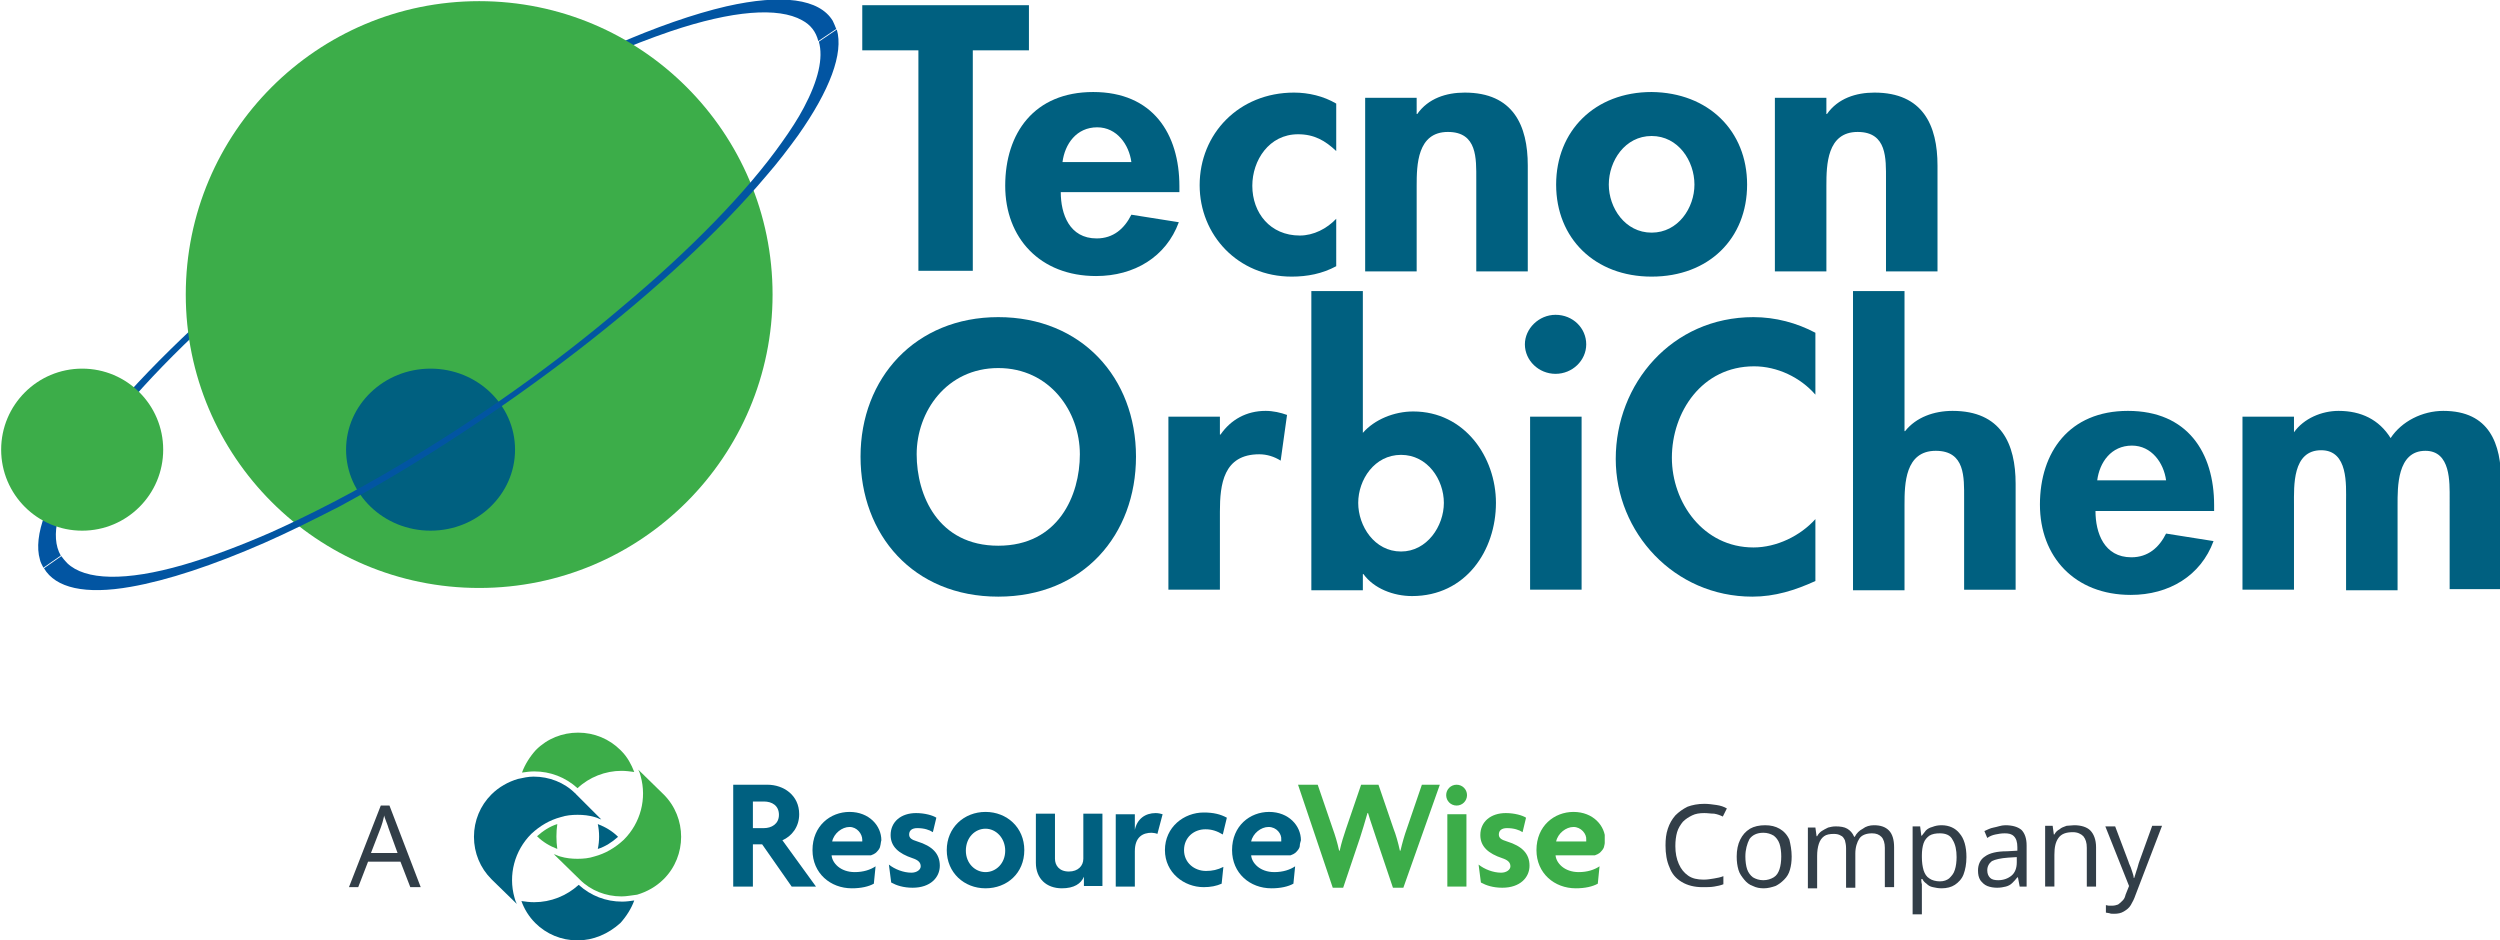 <?xml version="1.0" encoding="utf-8"?>
<!-- Generator: Adobe Illustrator 26.0.3, SVG Export Plug-In . SVG Version: 6.00 Build 0)  -->
<svg version="1.1" id="Layer_1" xmlns="http://www.w3.org/2000/svg" xmlns:xlink="http://www.w3.org/1999/xlink" x="0px" y="0px"
	 viewBox="0 0 432 162.5" style="enable-background:new 0 0 432 162.5;" xml:space="preserve">
<style type="text/css">
	.st0{fill:#006080;}
	.st1{fill:#0255A2;}
	.st2{fill:#3CAD49;}
	.st3{clip-path:url(#SVGID_00000139293850266013654510000000571628133503162527_);fill:#3CAD49;}
	.st4{clip-path:url(#SVGID_00000139293850266013654510000000571628133503162527_);fill:#006080;}
	.st5{clip-path:url(#SVGID_00000093166067135689439250000000716529091545879193_);fill:#3CAD49;}
	.st6{fill:#323E48;}
</style>
<g>
	<g>
		<g>
			<path class="st0" d="M168.1,46.8h-9.4V8.7H149V0.9h28.8v7.8h-9.7V46.8z"/>
			<path class="st0" d="M183.3,33.2c0,3.8,1.5,8,6.2,8c2.9,0,4.8-1.7,6-4.1l8.2,1.3c-2.2,6-7.7,9.3-14.3,9.3
				c-9.7,0-15.7-6.6-15.7-15.6c0-9.1,5-16.2,15.2-16.2c10.3,0,14.9,7.2,14.9,16.3v1H183.3z M195.5,28c-0.4-3-2.5-6-5.9-6
				c-3.6,0-5.6,2.9-6,6H195.5z"/>
			<path class="st0" d="M230.9,26.1c-1.9-1.8-3.8-2.9-6.6-2.9c-5,0-7.9,4.5-7.9,8.9c0,4.7,3.1,8.6,8.2,8.6c2.4,0,4.7-1.2,6.3-2.9V46
				c-2.4,1.3-5,1.8-7.7,1.8c-9.3,0-15.9-7.2-15.9-15.8c0-8.9,6.8-16,16.3-16c2.5,0,5.1,0.6,7.3,1.9V26.1z"/>
			<path class="st0" d="M244.8,19.7h0.1c1.9-2.7,5-3.7,8.2-3.7c8.4,0,10.9,5.7,10.9,12.6v18.3h-8.9V31c0-3.6,0.2-8.2-4.9-8.2
				c-5.3,0-5.4,5.7-5.4,9.3v14.8h-8.9V16.9h8.9V19.7z"/>
			<path class="st0" d="M301.9,31.9c0,9.3-6.6,15.9-16.5,15.9c-9.8,0-16.5-6.6-16.5-15.9c0-9.3,6.7-16,16.5-16
				C295.2,16,301.9,22.6,301.9,31.9z M278,31.9c0,4,2.8,8.3,7.4,8.3s7.4-4.3,7.4-8.3c0-4.1-2.8-8.4-7.4-8.4S278,27.8,278,31.9z"/>
			<path class="st0" d="M315.6,19.7h0.1c1.9-2.7,5-3.7,8.2-3.7c8.4,0,10.9,5.7,10.9,12.6v18.3h-8.9V31c0-3.6,0.2-8.2-4.9-8.2
				c-5.3,0-5.4,5.7-5.4,9.3v14.8h-8.9V16.9h8.9V19.7z"/>
		</g>
		<g>
			<path class="st0" d="M172.5,103.1c-14.7,0-23.8-10.7-23.8-24.2c0-13.6,9.5-24.1,23.8-24.1c14.4,0,23.8,10.5,23.8,24.1
				C196.3,92.4,187.2,103.1,172.5,103.1z M172.5,63.6c-8.9,0-14.1,7.5-14.1,14.9c0,7.1,3.7,15.8,14.1,15.8s14.1-8.7,14.1-15.8
				C186.6,71.1,181.4,63.6,172.5,63.6z"/>
			<path class="st0" d="M210.8,75.1h0.1c1.8-2.6,4.5-4.1,7.8-4.1c1.3,0,2.6,0.3,3.7,0.7l-1.1,7.9c-1.1-0.7-2.4-1.1-3.7-1.1
				c-6.2,0-6.8,5.2-6.8,9.9v13.5h-8.9V72h8.9V75.1z"/>
			<path class="st0" d="M226.6,50.3h8.9v24.5c2-2.3,5.4-3.7,8.7-3.7c8.9,0,14.3,7.9,14.3,15.8c0,8.2-5.2,16.1-14.5,16.1
				c-3.2,0-6.6-1.3-8.4-3.8h-0.1v2.8h-8.9V50.3z M249.5,86.9c0-4-2.8-8.3-7.4-8.3c-4.6,0-7.4,4.3-7.4,8.3c0,4,2.8,8.4,7.4,8.4
				C246.6,95.3,249.5,90.9,249.5,86.9z"/>
			<path class="st0" d="M274.1,59.5c0,2.8-2.4,5.1-5.3,5.1c-2.9,0-5.3-2.3-5.3-5.1c0-2.7,2.4-5.1,5.3-5.1
				C271.8,54.4,274.1,56.7,274.1,59.5z M273.3,101.9h-8.9V72h8.9V101.9z"/>
			<path class="st0" d="M313.7,68.2c-2.6-3-6.6-4.9-10.6-4.9c-9,0-14.2,7.9-14.2,15.8c0,7.7,5.4,15.5,14.1,15.5c4,0,8.1-2,10.7-4.9
				v10.7c-3.5,1.6-7,2.7-10.9,2.7c-13.5,0-23.6-11.1-23.6-23.8c0-13,9.7-24.5,23.8-24.5c3.8,0,7.5,1,10.7,2.7V68.2z"/>
			<path class="st0" d="M329.1,50.3v24.2h0.1c1.9-2.4,5-3.5,8.2-3.5c8.4,0,10.9,5.7,10.9,12.6v18.3h-8.9V86.1c0-3.6,0.2-8.2-4.9-8.2
				c-5.3,0-5.4,5.7-5.4,9.3v14.8h-8.9V50.3H329.1z"/>
			<path class="st0" d="M362.1,88.3c0,3.8,1.5,8,6.2,8c2.9,0,4.8-1.7,6-4.1l8.2,1.3c-2.2,6-7.7,9.3-14.3,9.3
				c-9.7,0-15.7-6.6-15.7-15.6c0-9.1,5.1-16.2,15.2-16.2c10.3,0,14.9,7.2,14.9,16.3v1H362.1z M374.3,83c-0.4-3-2.5-6-5.9-6
				c-3.6,0-5.6,2.9-6,6H374.3z"/>
			<path class="st0" d="M396.3,74.7h0.1c1.7-2.4,4.8-3.7,7.7-3.7c3.9,0,7,1.5,9,4.7c1.9-2.9,5.5-4.7,9.1-4.7c8,0,10,5.7,10,12.2
				v18.6h-8.9V86.2c0-2.9,0.2-8.3-4.2-8.3c-4.9,0-4.8,6.3-4.8,9.4v14.7h-8.9V86.7c0-2.9,0.4-8.9-4.3-8.9c-5,0-4.7,6.2-4.7,9.4v14.7
				h-8.9V72h8.9V74.7z"/>
		</g>
	</g>
	<g>
		<path class="st1" d="M6.9,96.7c0.1,0.5,0.4,1,0.6,1.4l3-2.1c-1.9-3.3-0.6-8.8,3.8-15.8c5.1-8.1,14.1-18,25.7-28.2
			c11.2-9.8,24.4-19.5,37.8-27.8c9.3-5.8,18.6-10.7,26.9-14.4c4-1.8,7.7-3.2,11.2-4.4c10.7-3.6,18.6-4.2,22.7-1.9
			c1.5,0.8,2.4,2,2.8,3.6l3.1-2.1c-0.2-0.5-0.4-1-0.6-1.4c-2.3-3.8-8.7-4.7-18.4-2.5c-5.6,1.3-12.2,3.6-19.5,6.8
			c-5.7,2.5-11.9,5.6-18.2,9.2c-13.8,7.7-28.2,17.5-40.9,27.7C34.1,55.3,23.3,65.9,16.2,75c-0.9,1.2-1.8,2.3-2.5,3.4l0,0
			C8.1,86.2,5.7,92.6,6.9,96.7z"/>
		<circle class="st2" cx="82.8" cy="50.9" r="50.7"/>
		<ellipse class="st0" cx="74.4" cy="77.7" rx="14.6" ry="14"/>
		<circle class="st2" cx="14.2" cy="77.7" r="14"/>
		<path class="st1" d="M99.8,60.6c13.2-10.2,24.7-20.8,32.6-30.2c2.1-2.4,3.9-4.8,5.5-7c5.5-7.8,7.9-14.2,6.7-18.3l-3.1,2.1
			c0.8,2.8-0.1,6.7-2.6,11.4c-1,1.9-2.3,3.9-3.8,6c-6,8.5-15.7,18.5-27.8,28.6C95.8,63,82.2,72.6,69,80.4
			c-7.7,4.6-15.3,8.5-22.2,11.6c-5.5,2.4-10.6,4.3-15.1,5.6c-10,2.9-17,2.7-20.1-0.3c-0.4-0.4-0.7-0.8-1-1.2l-3,2.1
			c2,3.4,7.1,4.6,15,3.2c6.3-1.1,14.2-3.7,23.1-7.6l0,0c4.1-1.8,8.5-4,13-6.3C72.2,80.2,86.7,70.7,99.8,60.6z"/>
	</g>
	<g>
		<g>
			<g>
				<defs>
					<rect id="SVGID_1_" x="81.9" y="126.6" width="195.4" height="35.9"/>
				</defs>
				<clipPath id="SVGID_00000166661240421579294700000005411588092897179295_">
					<use xlink:href="#SVGID_1_"  style="overflow:visible;"/>
				</clipPath>
				<path style="clip-path:url(#SVGID_00000166661240421579294700000005411588092897179295_);fill:#3CAD49;" d="M107.4,154.9
					c-2.7,0-5.3-1-7.2-2.9c0,0-0.1-0.1-0.1-0.1l-4.4-4.3c0.4,0.1,0.7,0.3,1.1,0.4c1,0.3,2,0.4,3,0.4c1,0,2-0.1,2.9-0.4
					c1.9-0.5,3.6-1.5,5.1-2.9c2.9-2.9,4-7.1,2.9-11c-0.1-0.4-0.2-0.7-0.4-1.1l4.4,4.3c4,4,4,10.6,0,14.6c-1.3,1.3-2.9,2.2-4.6,2.7
					C109.2,154.7,108.3,154.9,107.4,154.9"/>
				<path style="clip-path:url(#SVGID_00000166661240421579294700000005411588092897179295_);fill:#3CAD49;" d="M99.8,136.2
					c-2.1-1.9-4.7-2.9-7.5-2.9c-0.7,0-1.4,0.1-2.1,0.2c0.5-1.4,1.4-2.8,2.4-3.9c2-2,4.6-3,7.3-3c2.8,0,5.4,1.1,7.3,3
					c0.1,0.1,0.1,0.1,0.2,0.2c1,1,1.7,2.3,2.2,3.6c-0.7-0.1-1.5-0.2-2.2-0.2C104.6,133.2,101.8,134.3,99.8,136.2"/>
				<path style="clip-path:url(#SVGID_00000166661240421579294700000005411588092897179295_);fill:#3CAD49;" d="M96.3,146.7
					c-1.3-0.5-2.5-1.2-3.5-2.2c1-0.9,2.2-1.7,3.5-2.1C96.1,143.8,96.1,145.3,96.3,146.7"/>
				<path style="clip-path:url(#SVGID_00000166661240421579294700000005411588092897179295_);fill:#006080;" d="M99.8,162.5
					c-2.8,0-5.4-1.1-7.3-3c-1.1-1.1-1.9-2.4-2.4-3.8c0.7,0.1,1.4,0.2,2.2,0.2c2.9,0,5.6-1.1,7.7-3c2.1,1.9,4.7,2.9,7.5,2.9
					c0.7,0,1.4-0.1,2.1-0.2c-0.5,1.4-1.4,2.8-2.4,3.9C105.1,161.4,102.5,162.5,99.8,162.5"/>
				<path style="clip-path:url(#SVGID_00000166661240421579294700000005411588092897179295_);fill:#006080;" d="M103.3,146.7
					c0.3-1.4,0.3-2.9,0-4.3c1.3,0.5,2.5,1.2,3.5,2.2C105.8,145.5,104.6,146.3,103.3,146.7"/>
				<path style="clip-path:url(#SVGID_00000166661240421579294700000005411588092897179295_);fill:#006080;" d="M85.2,152.2
					C85.2,152.2,85.2,152.2,85.2,152.2L85,152l-0.1-0.1c-1.9-1.9-3-4.5-3-7.3c0-2.8,1.1-5.4,3-7.3c1.3-1.3,2.9-2.2,4.6-2.7
					c0.9-0.2,1.8-0.4,2.7-0.4c2.7,0,5.3,1,7.2,2.9l0,0l0,0c0,0,0.1,0,0.1,0.1l4.4,4.4c-0.4-0.1-0.7-0.3-1.1-0.4c-1-0.3-2-0.4-3-0.4
					c-1,0-2,0.1-2.9,0.4c-1.9,0.5-3.6,1.5-5.1,2.9c-2.9,2.9-4,7.1-2.9,11c0.1,0.4,0.2,0.7,0.4,1.1L85.2,152.2z"/>
				<path style="clip-path:url(#SVGID_00000166661240421579294700000005411588092897179295_);fill:#006080;" d="M132,138.5h-1.9v4.6
					h1.9c1.3,0,2.6-0.7,2.6-2.3C134.6,139.2,133.4,138.5,132,138.5 M136.8,153.2l-5.1-7.3h-1.6v7.3h-3.4v-17.6h5.9
					c2.8,0,5.5,1.8,5.5,5.1c0,2.2-1.3,3.8-2.9,4.5l5.8,8H136.8z"/>
				<path style="clip-path:url(#SVGID_00000166661240421579294700000005411588092897179295_);fill:#006080;" d="M146.8,142.9
					c-1.3,0-2.7,1.1-3,2.5h5.2c0-0.1,0-0.2,0-0.3C149,144.1,148.1,142.9,146.8,142.9 M152.1,146.2c0,0.2-0.2,0.6-0.5,0.9
					c-0.4,0.5-0.9,0.6-1.1,0.7h-6.8c0.1,1.3,1.5,2.9,4,2.9c1.5,0,2.7-0.4,3.6-1l-0.3,3c-0.9,0.5-2.2,0.8-3.8,0.8
					c-3.7,0-6.8-2.6-6.8-6.6c0-4.2,3.1-6.6,6.4-6.6c3.4,0,5.5,2.4,5.5,4.9C152.2,145.5,152.2,145.9,152.1,146.2"/>
				<path style="clip-path:url(#SVGID_00000166661240421579294700000005411588092897179295_);fill:#006080;" d="M157.7,153.4
					c-1.6,0-2.8-0.4-3.7-0.9l-0.4-3.1c1,0.8,2.5,1.4,3.9,1.4c0.9,0,1.6-0.5,1.6-1.1c0-0.7-0.5-1.1-1.4-1.4c-2.4-0.8-3.8-2-3.8-4
					c0-2.3,1.8-3.8,4.4-3.8c1.5,0,2.9,0.4,3.5,0.8l-0.6,2.5c-0.6-0.4-1.5-0.7-2.7-0.7c-0.9,0-1.4,0.4-1.4,1.1c0,0.6,0.4,0.9,1.4,1.2
					c2.6,0.8,3.9,2.1,3.9,4.2C162.4,151.6,160.8,153.4,157.7,153.4"/>
				<path style="clip-path:url(#SVGID_00000166661240421579294700000005411588092897179295_);fill:#006080;" d="M170.3,143.2
					c-1.8,0-3.4,1.5-3.4,3.8c0,2.2,1.6,3.7,3.4,3.7c1.8,0,3.4-1.5,3.4-3.7C173.7,144.8,172.1,143.2,170.3,143.2 M170.3,153.5
					c-3.7,0-6.7-2.7-6.7-6.6c0-3.9,3-6.6,6.7-6.6c3.7,0,6.7,2.7,6.7,6.6C177,150.9,174,153.5,170.3,153.5"/>
				<path style="clip-path:url(#SVGID_00000166661240421579294700000005411588092897179295_);fill:#006080;" d="M187.3,153.2v-1.7h0
					c-0.5,1.2-1.7,2-3.8,2c-2.7,0-4.5-1.7-4.5-4.4v-8.5h3.3v7.8c0,1.1,0.7,2.2,2.4,2.2c1.6,0,2.5-1,2.5-2.2v-7.8h3.3v12.5H187.3z"/>
				<path style="clip-path:url(#SVGID_00000166661240421579294700000005411588092897179295_);fill:#006080;" d="M200,144.1
					c-0.2-0.1-0.7-0.2-1-0.2c-1.5,0-2.9,0.7-2.9,3.2v6.1h-3.3v-12.5h3.3v2.7h0c0.4-1.9,1.8-2.9,3.6-2.9c0.4,0,0.9,0.1,1.2,0.2
					L200,144.1z"/>
				<path style="clip-path:url(#SVGID_00000166661240421579294700000005411588092897179295_);fill:#006080;" d="M211.3,144.2
					c-1-0.6-1.9-0.9-3-0.9c-2,0-3.7,1.4-3.7,3.6c0,2.2,1.8,3.6,3.8,3.6c1.1,0,2-0.2,3-0.7l-0.3,2.9c-0.9,0.4-1.9,0.6-3.1,0.6
					c-3.4,0-6.7-2.5-6.7-6.4c0-4,3.3-6.5,6.7-6.5c1.7,0,2.9,0.3,4,0.9L211.3,144.2z"/>
				<path style="clip-path:url(#SVGID_00000166661240421579294700000005411588092897179295_);fill:#006080;" d="M219.2,142.9
					c-1.3,0-2.7,1.1-3,2.5h5.2c0-0.1,0-0.2,0-0.3C221.5,144.1,220.6,142.9,219.2,142.9 M224.6,146.2c0,0.2-0.2,0.6-0.5,0.9
					c-0.4,0.5-0.9,0.6-1.1,0.7h-6.8c0.1,1.3,1.5,2.9,4,2.9c1.5,0,2.7-0.4,3.6-1l-0.3,3c-0.9,0.5-2.2,0.8-3.8,0.8
					c-3.7,0-6.8-2.6-6.8-6.6c0-4.2,3.1-6.6,6.4-6.6c3.4,0,5.5,2.4,5.5,4.9C224.7,145.5,224.6,145.9,224.6,146.2"/>
				<path style="clip-path:url(#SVGID_00000166661240421579294700000005411588092897179295_);fill:#3CAD49;" d="M242.5,153.4h-1.8
					l-2.9-8.6c-0.4-1.3-0.9-2.6-1.4-4.3h-0.1c-0.5,1.7-0.9,3.1-1.3,4.3l-2.9,8.6h-1.8l-6-17.8h3.4l2.6,7.6c0.4,1.1,0.8,2.4,1.1,3.8
					h0.1c0.3-1.4,0.7-2.6,1.1-3.8l2.6-7.6h3l2.6,7.6c0.4,1,0.8,2.4,1.1,3.8h0.1c0.3-1.3,0.7-2.7,1.1-3.8l2.6-7.6h3.1L242.5,153.4z"
					/>
			</g>
			<rect x="250.1" y="140.7" class="st2" width="3.3" height="12.5"/>
			<g>
				<defs>
					<rect id="SVGID_00000139972658423145398980000006563969344982354820_" x="81.9" y="126.6" width="195.4" height="35.9"/>
				</defs>
				<clipPath id="SVGID_00000067948667336405500230000013363757677409114039_">
					<use xlink:href="#SVGID_00000139972658423145398980000006563969344982354820_"  style="overflow:visible;"/>
				</clipPath>
				<path style="clip-path:url(#SVGID_00000067948667336405500230000013363757677409114039_);fill:#3CAD49;" d="M259.6,153.4
					c-1.6,0-2.8-0.4-3.7-0.9l-0.4-3.1c1,0.8,2.5,1.4,3.9,1.4c0.9,0,1.6-0.5,1.6-1.1c0-0.7-0.5-1.1-1.4-1.4c-2.4-0.8-3.8-2-3.8-4
					c0-2.3,1.8-3.8,4.4-3.8c1.5,0,2.9,0.4,3.5,0.8l-0.6,2.5c-0.6-0.4-1.5-0.7-2.7-0.7c-0.9,0-1.4,0.4-1.4,1.1c0,0.6,0.4,0.9,1.4,1.2
					c2.6,0.8,3.9,2.1,3.9,4.2C264.3,151.6,262.7,153.4,259.6,153.4"/>
				<path style="clip-path:url(#SVGID_00000067948667336405500230000013363757677409114039_);fill:#3CAD49;" d="M253.5,137.4
					c0,1-0.8,1.8-1.8,1.8c-1,0-1.8-0.8-1.8-1.8c0-1,0.8-1.8,1.8-1.8C252.7,135.6,253.5,136.4,253.5,137.4"/>
				<path style="clip-path:url(#SVGID_00000067948667336405500230000013363757677409114039_);fill:#3CAD49;" d="M271.9,142.9
					c-1.3,0-2.7,1.1-3,2.5h5.2c0-0.1,0-0.2,0-0.3C274.2,144.1,273.2,142.9,271.9,142.9 M277.2,146.2c0,0.2-0.2,0.6-0.5,0.9
					c-0.4,0.5-0.9,0.6-1.1,0.7h-6.8c0.1,1.3,1.5,2.9,4,2.9c1.5,0,2.7-0.4,3.6-1l-0.3,3c-0.9,0.5-2.2,0.8-3.8,0.8
					c-3.7,0-6.8-2.6-6.8-6.6c0-4.2,3.1-6.6,6.4-6.6c3.4,0,5.5,2.4,5.5,4.9C277.3,145.5,277.3,145.9,277.2,146.2"/>
			</g>
		</g>
		<g>
			<path class="st6" d="M70.9,153.3l-1.7-4.4h-5.6l-1.7,4.4h-1.6l5.5-14.1h1.5l5.4,14.1H70.9z M68.7,147.4l-1.6-4.4
				c0-0.1-0.1-0.3-0.2-0.6c-0.1-0.3-0.2-0.5-0.3-0.8c-0.1-0.3-0.2-0.5-0.2-0.7c-0.1,0.3-0.1,0.5-0.2,0.8c-0.1,0.3-0.1,0.5-0.2,0.7
				c-0.1,0.2-0.1,0.4-0.2,0.6l-1.7,4.4H68.7z"/>
		</g>
		<g>
			<path class="st6" d="M294.5,140.5c-0.8,0-1.5,0.1-2.1,0.4c-0.6,0.3-1.1,0.6-1.6,1.1c-0.4,0.5-0.8,1.1-1,1.8s-0.3,1.5-0.3,2.4
				c0,1.2,0.2,2.2,0.6,3.1c0.4,0.9,0.9,1.5,1.6,2c0.7,0.5,1.6,0.7,2.7,0.7c0.6,0,1.2-0.1,1.8-0.2c0.6-0.1,1.1-0.2,1.6-0.4v1.4
				c-0.5,0.2-1,0.3-1.6,0.4c-0.6,0.1-1.2,0.1-2,0.1c-1.4,0-2.6-0.3-3.6-0.9c-1-0.6-1.7-1.4-2.1-2.5c-0.5-1.1-0.7-2.4-0.7-3.8
				c0-1.1,0.1-2,0.4-2.9c0.3-0.9,0.7-1.6,1.3-2.3c0.6-0.6,1.3-1.1,2.1-1.5c0.8-0.3,1.8-0.5,2.9-0.5c0.7,0,1.4,0.1,2.1,0.2
				c0.7,0.1,1.3,0.3,1.8,0.6l-0.7,1.4c-0.4-0.2-0.9-0.4-1.5-0.5C295.6,140.6,295.1,140.5,294.5,140.5z"/>
			<path class="st6" d="M309.6,148c0,0.9-0.1,1.6-0.3,2.3c-0.2,0.7-0.5,1.2-1,1.7s-0.9,0.8-1.5,1.1c-0.6,0.2-1.3,0.4-2,0.4
				c-0.7,0-1.3-0.1-1.9-0.4c-0.6-0.2-1.1-0.6-1.5-1.1c-0.4-0.5-0.8-1-1-1.7c-0.2-0.7-0.3-1.4-0.3-2.3c0-1.1,0.2-2.1,0.6-2.9
				c0.4-0.8,0.9-1.4,1.7-1.9c0.7-0.4,1.6-0.6,2.6-0.6c1,0,1.8,0.2,2.5,0.6c0.7,0.4,1.3,1,1.7,1.9C309.4,145.9,309.6,146.9,309.6,148
				z M301.6,148c0,0.8,0.1,1.6,0.3,2.2s0.6,1.1,1,1.4c0.5,0.3,1.1,0.5,1.8,0.5c0.7,0,1.3-0.2,1.8-0.5c0.5-0.3,0.8-0.8,1-1.4
				c0.2-0.6,0.3-1.4,0.3-2.2c0-0.8-0.1-1.6-0.3-2.2c-0.2-0.6-0.6-1.1-1-1.4c-0.5-0.3-1.1-0.5-1.8-0.5c-1.1,0-1.9,0.4-2.4,1.1
				C301.9,145.8,301.6,146.8,301.6,148z"/>
			<path class="st6" d="M323.8,142.6c1.2,0,2,0.3,2.6,0.9c0.6,0.6,0.9,1.6,0.9,2.9v6.9h-1.6v-6.8c0-0.8-0.2-1.5-0.6-1.9
				c-0.4-0.4-0.9-0.6-1.6-0.6c-1,0-1.8,0.3-2.2,0.9s-0.7,1.5-0.7,2.6v5.9h-1.6v-6.8c0-0.6-0.1-1-0.2-1.4c-0.2-0.4-0.4-0.7-0.7-0.8
				c-0.3-0.2-0.7-0.3-1.2-0.3c-0.7,0-1.3,0.1-1.7,0.4s-0.7,0.7-0.9,1.3c-0.2,0.6-0.3,1.3-0.3,2.1v5.6h-1.6v-10.5h1.3l0.2,1.5h0.1
				c0.2-0.4,0.5-0.7,0.8-0.9c0.3-0.2,0.7-0.4,1.1-0.6c0.4-0.1,0.8-0.2,1.3-0.2c0.8,0,1.5,0.1,2,0.4c0.5,0.3,0.9,0.7,1.2,1.4h0.1
				c0.3-0.6,0.8-1.1,1.4-1.4C322.4,142.8,323.1,142.6,323.8,142.6z"/>
			<path class="st6" d="M335.5,142.6c1.3,0,2.4,0.5,3.1,1.4c0.8,0.9,1.2,2.3,1.2,4.1c0,1.2-0.2,2.2-0.5,3s-0.9,1.4-1.5,1.8
				c-0.6,0.4-1.4,0.6-2.3,0.6c-0.6,0-1-0.1-1.5-0.2s-0.8-0.3-1.1-0.6c-0.3-0.2-0.6-0.5-0.7-0.8H332c0,0.2,0,0.6,0.1,0.9
				c0,0.4,0,0.7,0,0.9v4.3h-1.6v-15.2h1.3l0.2,1.6h0.1c0.2-0.3,0.5-0.6,0.7-0.9c0.3-0.3,0.7-0.5,1.1-0.6
				C334.4,142.7,334.9,142.6,335.5,142.6z M335.2,144c-0.7,0-1.3,0.1-1.8,0.4c-0.4,0.3-0.8,0.7-1,1.3c-0.2,0.6-0.3,1.3-0.3,2.1v0.3
				c0,0.9,0.1,1.6,0.3,2.3c0.2,0.6,0.5,1.1,1,1.4c0.4,0.3,1.1,0.5,1.8,0.5c0.7,0,1.2-0.2,1.6-0.5c0.4-0.4,0.8-0.8,1-1.5
				c0.2-0.6,0.3-1.4,0.3-2.2c0-1.2-0.2-2.2-0.7-3C337,144.3,336.2,144,335.2,144z"/>
			<path class="st6" d="M346.5,142.6c1.3,0,2.2,0.3,2.8,0.8c0.6,0.6,0.9,1.5,0.9,2.7v7.1H349l-0.3-1.6h-0.1c-0.3,0.4-0.6,0.7-0.9,1
				c-0.3,0.3-0.7,0.5-1.1,0.6c-0.4,0.1-0.9,0.2-1.5,0.2c-0.6,0-1.2-0.1-1.7-0.3c-0.5-0.2-0.9-0.6-1.2-1c-0.3-0.5-0.4-1-0.4-1.7
				c0-1,0.4-1.9,1.2-2.4c0.8-0.6,2.1-0.9,3.8-0.9l1.8-0.1v-0.6c0-0.9-0.2-1.5-0.6-1.9c-0.4-0.4-0.9-0.5-1.6-0.5
				c-0.6,0-1.1,0.1-1.6,0.2s-1,0.3-1.4,0.6l-0.5-1.2c0.5-0.2,1-0.5,1.6-0.6S345.8,142.6,346.5,142.6z M348.6,148.1l-1.6,0.1
				c-1.3,0.1-2.2,0.3-2.8,0.6c-0.5,0.4-0.8,0.9-0.8,1.6c0,0.6,0.2,1,0.5,1.3s0.8,0.4,1.4,0.4c0.9,0,1.7-0.3,2.3-0.8s0.9-1.3,0.9-2.3
				V148.1z"/>
			<path class="st6" d="M358.4,142.6c1.2,0,2.2,0.3,2.8,0.9c0.6,0.6,1,1.6,1,2.9v6.8h-1.6v-6.7c0-0.9-0.2-1.5-0.6-2
				c-0.4-0.4-1-0.7-1.8-0.7c-1.2,0-2,0.3-2.5,1c-0.5,0.7-0.7,1.6-0.7,2.9v5.5h-1.6v-10.5h1.3l0.2,1.5h0.1c0.2-0.4,0.5-0.7,0.9-0.9
				c0.3-0.3,0.7-0.4,1.2-0.6C357.5,142.7,358,142.6,358.4,142.6z"/>
			<path class="st6" d="M363.8,142.8h1.7l2.3,6.1c0.1,0.4,0.3,0.7,0.4,1c0.1,0.3,0.2,0.6,0.3,0.9c0.1,0.3,0.2,0.6,0.2,0.9h0.1
				c0.1-0.3,0.2-0.7,0.4-1.3c0.2-0.5,0.3-1.1,0.5-1.6l2.2-6.1h1.7l-4.6,12c-0.2,0.6-0.5,1.2-0.8,1.7c-0.3,0.5-0.7,0.8-1.2,1.1
				c-0.5,0.3-1,0.4-1.7,0.4c-0.3,0-0.6,0-0.8-0.1c-0.2,0-0.4-0.1-0.6-0.1v-1.3c0.1,0,0.3,0.1,0.5,0.1c0.2,0,0.4,0,0.6,0
				c0.4,0,0.7-0.1,1-0.2c0.3-0.2,0.5-0.4,0.8-0.7s0.4-0.6,0.5-1l0.6-1.5L363.8,142.8z"/>
		</g>
	</g>
</g>
</svg>
